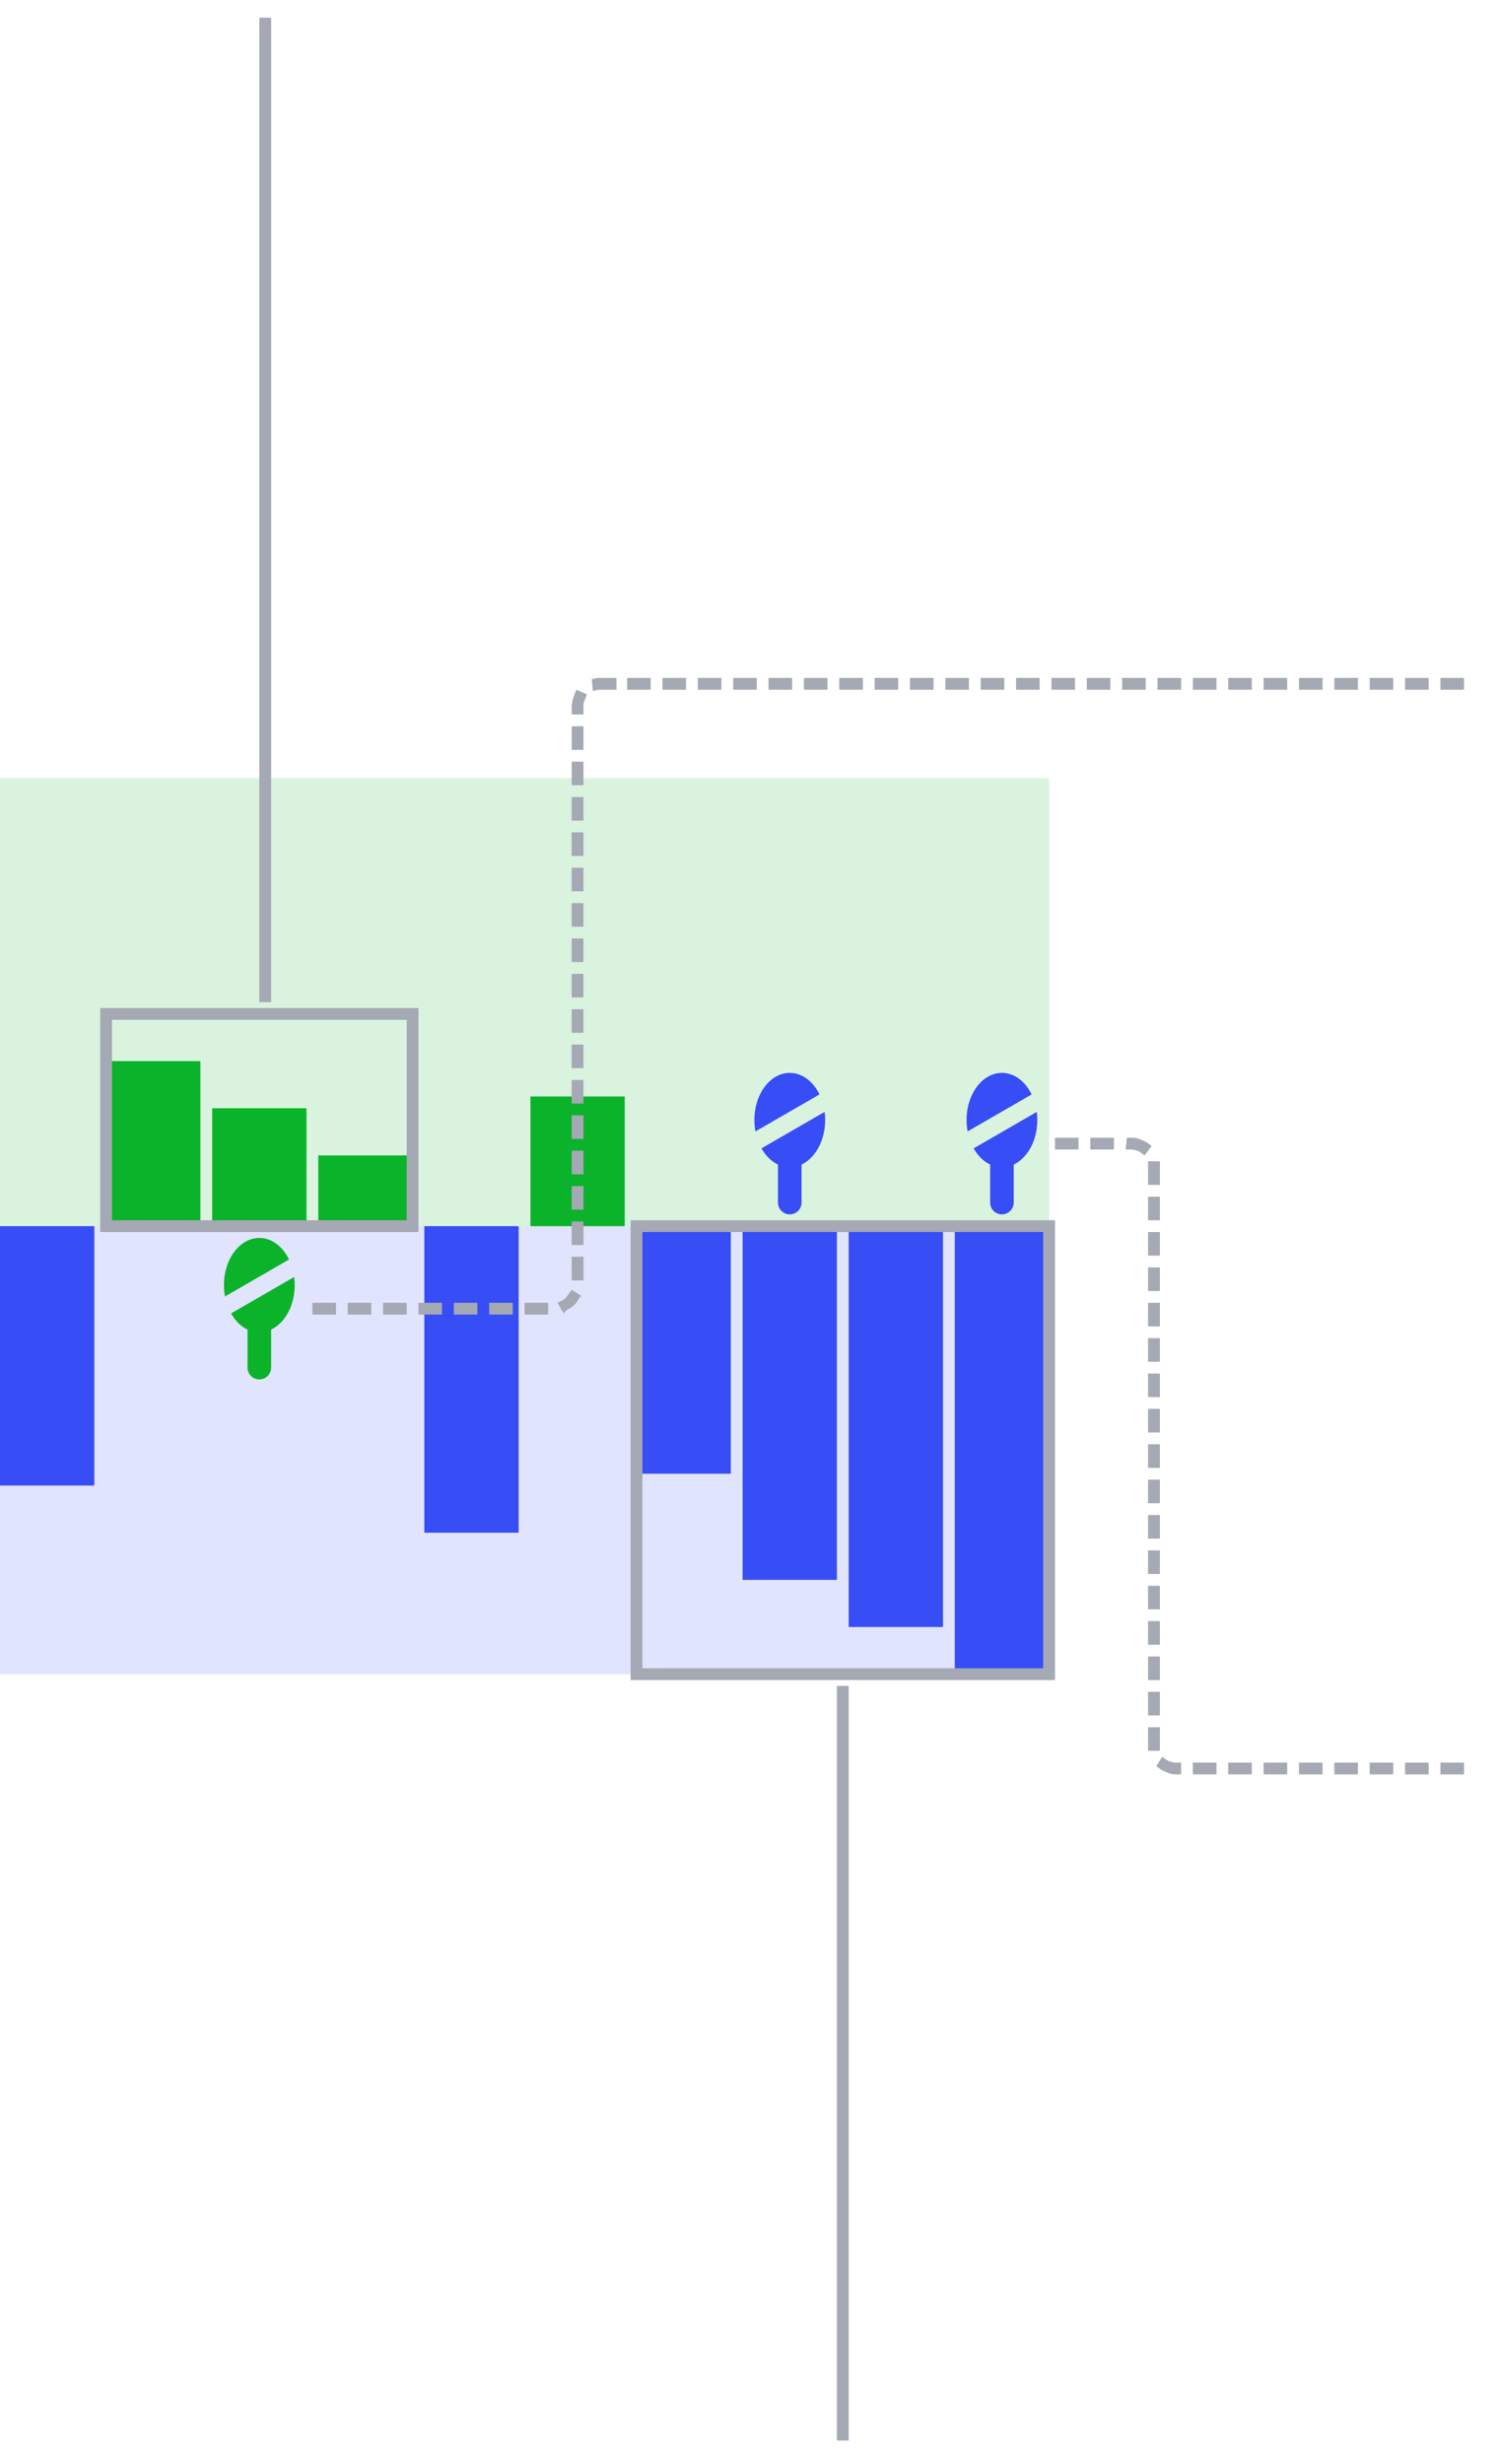 <svg width="127" height="209" viewBox="0 0 127 209" xmlns="http://www.w3.org/2000/svg">
    <g fill="none" fill-rule="evenodd">
        <path fill-opacity=".15" fill="#374DF5" d="M0 104h89v38H0z"/>
        <path fill-opacity=".15" fill="#0BB32A" d="M0 66h89v38H0z"/>
        <path d="M24.956 108.31c.029.224.044.455.044.69 0 1.741-.834 3.223-2 3.772V116a1 1 0 0 1-2 0v-3.228c-.562-.265-1.047-.747-1.4-1.37l5.356-3.092zM22 105c1.057 0 1.986.728 2.52 1.829l-5.432 3.136A5.286 5.286 0 0 1 19 109c0-2.21 1.343-4 3-4zM45 93h8v11h-8zM9 90h8v14H9zm18 8h8v6h-8zm-9-4h8v10h-8z" fill="#0BB32A"/>
        <path d="M36 104h8v26h-8zm18 0h8v21h-8zm-54 0h8v22H0zm63 0h8v30h-8zm9 0h8v34h-8zm9 0h8v38h-8zM69.956 94.31c.029.224.044.455.044.69 0 1.741-.834 3.223-2 3.772V102a1 1 0 0 1-2 0v-3.228c-.562-.265-1.047-.747-1.4-1.37l5.356-3.092zM67 91c1.057 0 1.986.728 2.52 1.829l-5.432 3.136A5.286 5.286 0 0 1 64 95c0-2.21 1.343-4 3-4zM87.956 94.31c.029.224.044.455.044.69 0 1.741-.834 3.223-2 3.772V102a1 1 0 0 1-2 0v-3.228c-.562-.265-1.047-.747-1.4-1.37l5.356-3.092zM85 91c1.057 0 1.986.728 2.52 1.829l-5.432 3.136A5.286 5.286 0 0 1 82 95c0-2.21 1.343-4 3-4z" fill="#374DF5"/>
        <g stroke="#A4A9B3" stroke-linecap="square">
            <path d="M9 86h26v18H9zM22.5 84.5V2"/>
        </g>
        <g stroke="#A4A9B3" stroke-linecap="square">
            <path d="M54 104h35v38H54zM71.5 143.5v63"/>
        </g>
        <path d="M100.2 150.5h-.5c-.4 0-.8-.2-1.2-.4l-.4-.3.5-.8.4.3c.2.1.5.2.7.2h.5v1zm24 0h-2v-1h2v1zm-3 0h-2v-1h2v1zm-3 0h-2v-1h2v1zm-3 0h-2v-1h2v1zm-3 0h-2v-1h2v1zm-3 0h-2v-1h2v1zm-3 0h-2v-1h2v1zm-3 0h-2v-1h2v1zm-4.8-2h-1v-2h1v2zm0-3h-1v-2h1v2zm0-3h-1v-2h1v2zm0-3h-1v-2h1v2zm0-3h-1v-2h1v2zm0-3h-1v-2h1v2zm0-3h-1v-2h1v2zm0-3h-1v-2h1v2zm0-3h-1v-2h1v2zm0-3h-1v-2h1v2zm0-3h-1v-2h1v2zm0-3h-1v-2h1v2zm0-3h-1v-2h1v2zm-51.9-1h-2v-1h2v1zm-3 0h-2v-1h2v1zm-3 0h-2v-1h2v1zm-3 0h-2v-1h2v1zm-3 0h-2v-1h2v1zm-3 0h-2v-1h2v1zm-3 0h-2v-1h2v1zm19.3-.1-.5-.9.4-.2c.2-.1.4-.3.5-.5l.3-.4.8.5-.3.4c-.2.4-.5.6-.9.8l-.3.3zm50.6-1.9h-1v-2h1v2zm-48.9-.9h-1v-2h1v2zm48.9-2.1h-1v-2h1v2zm-48.9-.9h-1v-2h1v2zm48.9-2.1h-1v-2h1v2zm-48.9-.9h-1v-2h1v2zm48.9-2.1h-1v-2h1v2zm-48.9-.9h-1v-2h1v2zM97.1 98l-.4-.3c-.2-.1-.5-.2-.7-.2h-.5l.1-1h.5c.4 0 .8.2 1.2.4l.4.3-.6.8zm-2.6-.5h-2v-1h2v1zm-3 0h-2v-1h2v1zm-42-.9h-1v-2h1v2zm0-3h-1v-2h1v2zm0-3h-1v-2h1v2zm0-3h-1v-2h1v2zm0-3h-1v-2h1v2zm0-3h-1v-2h1v2zm0-3h-1v-2h1v2zm0-3h-1v-2h1v2zm0-3h-1v-2h1v2zm0-3h-1v-2h1v2zm0-3h-1v-2h1v2zm0-3h-1v-2h1v2zm0-3h-1V60c0-.4.1-.7.2-1l.2-.5.9.4-.2.5c-.1.2-.1.4-.1.6v.6zm.8-2-.1-1 .5-.1h1.6v1h-1.5l-.5.1zm73.9-.1h-2v-1h2v1zm-3 0h-2v-1h2v1zm-3 0h-2v-1h2v1zm-3 0h-2v-1h2v1zm-3 0h-2v-1h2v1zm-3 0h-2v-1h2v1zm-3 0h-2v-1h2v1zm-3 0h-2v-1h2v1zm-3 0h-2v-1h2v1zm-3 0h-2v-1h2v1zm-3 0h-2v-1h2v1zm-3 0h-2v-1h2v1zm-3 0h-2v-1h2v1zm-3 0h-2v-1h2v1zm-3 0h-2v-1h2v1zm-3 0h-2v-1h2v1zm-3 0h-2v-1h2v1zm-3 0h-2v-1h2v1zm-3 0h-2v-1h2v1zm-3 0h-2v-1h2v1zm-3 0h-2v-1h2v1zm-3 0h-2v-1h2v1zm-3 0h-2v-1h2v1zm-3 0h-2v-1h2v1z" fill="#A4A9B3"/>
    </g>
</svg>
